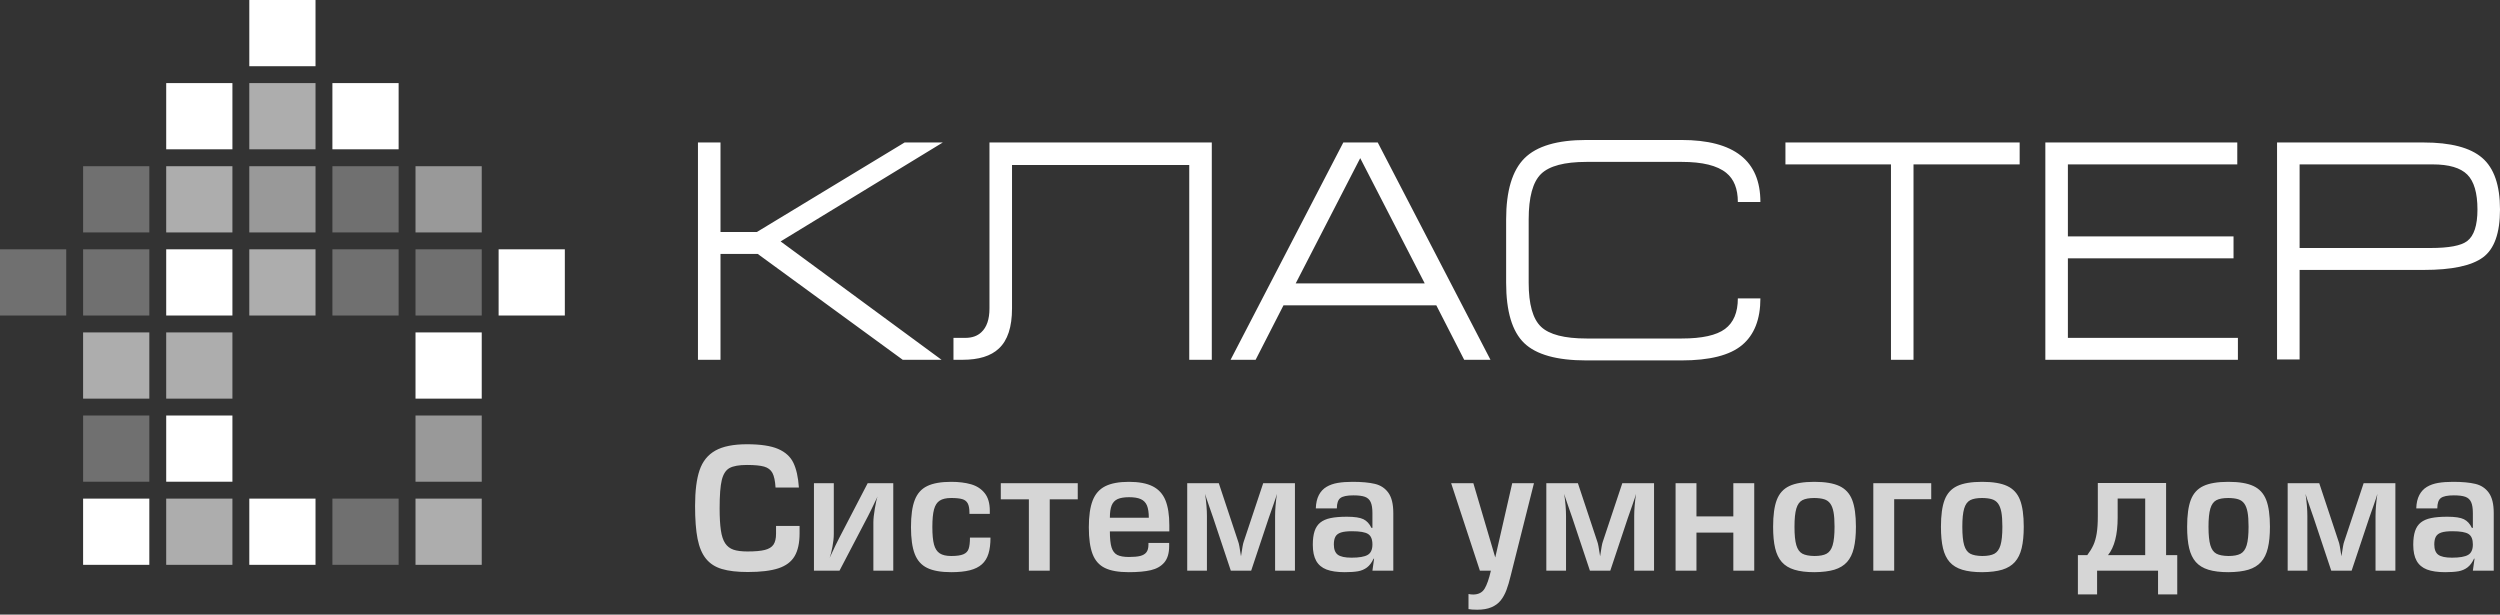 <svg width="240" height="59" viewBox="0 0 240 59" fill="none" xmlns="http://www.w3.org/2000/svg">
<rect x="0" y="0" width="240" height="59" fill="#333333" stroke="none"/>
<path fill-rule="evenodd" clip-rule="evenodd" d="M14.335 47.867H7.978V54.224H14.335V47.867Z" fill="white"/>
<path opacity="0.6" fill-rule="evenodd" clip-rule="evenodd" d="M22.312 47.867H15.956V54.224H22.312V47.867Z" fill="white"/>
<path fill-rule="evenodd" clip-rule="evenodd" d="M30.29 47.867H23.933V54.224H30.29V47.867Z" fill="white"/>
<path opacity="0.3" fill-rule="evenodd" clip-rule="evenodd" d="M38.268 47.867H31.911V54.224H38.268V47.867Z" fill="white"/>
<path opacity="0.6" fill-rule="evenodd" clip-rule="evenodd" d="M46.246 47.867H39.889V54.224H46.246V47.867Z" fill="white"/>
<path opacity="0.3" fill-rule="evenodd" clip-rule="evenodd" d="M7.978 46.245H14.335V39.889H7.978V46.245Z" fill="white"/>
<path fill-rule="evenodd" clip-rule="evenodd" d="M15.956 46.245H22.312V39.889H15.956V46.245Z" fill="white"/>
<path opacity="0.5" fill-rule="evenodd" clip-rule="evenodd" d="M39.889 46.245H46.246V39.889H39.889V46.245Z" fill="white"/>
<path opacity="0.6" fill-rule="evenodd" clip-rule="evenodd" d="M14.335 31.912H7.978V38.269H14.335V31.912Z" fill="white"/>
<path opacity="0.6" fill-rule="evenodd" clip-rule="evenodd" d="M22.312 31.912H15.956V38.269H22.312V31.912Z" fill="white"/>
<path fill-rule="evenodd" clip-rule="evenodd" d="M46.246 31.912H39.889V38.269H46.246V31.912Z" fill="white"/>
<path opacity="0.3" fill-rule="evenodd" clip-rule="evenodd" d="M7.978 30.29H14.335V23.934H7.978V30.29Z" fill="white"/>
<path fill-rule="evenodd" clip-rule="evenodd" d="M15.956 30.29H22.312V23.934H15.956V30.29Z" fill="white"/>
<path opacity="0.6" fill-rule="evenodd" clip-rule="evenodd" d="M23.933 30.29H30.29V23.934H23.933V30.29Z" fill="white"/>
<path opacity="0.3" fill-rule="evenodd" clip-rule="evenodd" d="M31.911 30.29H38.268V23.934H31.911V30.29Z" fill="white"/>
<path opacity="0.3" fill-rule="evenodd" clip-rule="evenodd" d="M39.889 30.29H46.246V23.934H39.889V30.29Z" fill="white"/>
<path opacity="0.3" fill-rule="evenodd" clip-rule="evenodd" d="M0 30.29H6.357V23.934H0V30.29Z" fill="white"/>
<path opacity="0.3" fill-rule="evenodd" clip-rule="evenodd" d="M14.335 15.957H7.978V22.314H14.335V15.957Z" fill="white"/>
<path fill-rule="evenodd" clip-rule="evenodd" d="M15.956 14.333H22.312V7.977H15.956V14.333Z" fill="white"/>
<path fill-rule="evenodd" clip-rule="evenodd" d="M30.29 0H23.933V6.357H30.29V0Z" fill="white"/>
<path fill-rule="evenodd" clip-rule="evenodd" d="M31.911 14.333H38.268V7.977H31.911V14.333Z" fill="white"/>
<path opacity="0.5" fill-rule="evenodd" clip-rule="evenodd" d="M46.246 15.957H39.889V22.314H46.246V15.957Z" fill="white"/>
<path fill-rule="evenodd" clip-rule="evenodd" d="M47.867 30.29H54.224V23.934H47.867V30.29Z" fill="white"/>
<path opacity="0.3" fill-rule="evenodd" clip-rule="evenodd" d="M38.268 15.957H31.911V22.314H38.268V15.957Z" fill="white"/>
<path opacity="0.5" fill-rule="evenodd" clip-rule="evenodd" d="M30.29 15.957H23.933V22.314H30.29V15.957Z" fill="white"/>
<path opacity="0.6" fill-rule="evenodd" clip-rule="evenodd" d="M22.312 15.957H15.956V22.314H22.312V15.957Z" fill="white"/>
<path opacity="0.6" fill-rule="evenodd" clip-rule="evenodd" d="M23.933 14.333H30.29V7.977H23.933V14.333Z" fill="white"/>
<path fill-rule="evenodd" clip-rule="evenodd" d="M67.004 34.54V13.678H69.168V22.275H72.655L86.843 13.678H90.51L74.939 23.177L90.39 34.54H86.663L72.745 24.379H69.168V34.54H67.004ZM114.168 15.842H97.154V29.61C97.154 31.394 96.733 32.676 95.891 33.458C95.13 34.179 93.967 34.54 92.404 34.54H91.533V32.436H92.675C93.316 32.436 93.827 32.255 94.208 31.895C94.729 31.413 94.989 30.652 94.989 29.61V13.678H116.332V34.54H114.168V15.842ZM120.54 34.54H118.136L128.958 13.678H132.264L143.086 34.54H140.561L137.885 29.309H123.216L120.54 34.54ZM124.388 27.205H136.773L130.581 15.181L124.388 27.205ZM161.422 34.6H152.284C149.459 34.6 147.469 34.044 146.317 32.932C145.165 31.819 144.589 29.89 144.589 27.145V21.073C144.589 18.327 145.175 16.369 146.347 15.196C147.52 14.024 149.499 13.438 152.284 13.438H161.422C166.472 13.438 168.998 15.421 168.998 19.389H166.833C166.833 18.127 166.463 17.195 165.721 16.594C164.859 15.892 163.436 15.542 161.452 15.542H152.314C150.19 15.542 148.732 15.928 147.94 16.699C147.149 17.471 146.753 18.928 146.753 21.073V27.145C146.753 29.209 147.149 30.617 147.94 31.369C148.732 32.12 150.19 32.496 152.314 32.496H161.452C163.396 32.496 164.779 32.19 165.601 31.579C166.422 30.968 166.833 29.991 166.833 28.648H168.998C168.998 30.652 168.412 32.145 167.239 33.127C166.067 34.109 164.128 34.6 161.422 34.6ZM171.402 13.678H193.887V15.782H183.697V34.54H181.533V15.782H171.402V13.678ZM196.353 34.54V13.678H214.779V15.782H198.517V22.696H214.419V24.8H198.517V32.436H214.839V34.54H196.353ZM218.597 34.51V13.678H232.665C235.271 13.678 237.144 14.169 238.286 15.151C239.429 16.133 240 17.786 240 20.111C240 22.375 239.454 23.908 238.362 24.71C237.27 25.512 235.381 25.913 232.695 25.913H220.762V34.51H218.597ZM220.762 23.808H233.327C235.09 23.808 236.262 23.588 236.843 23.147C237.505 22.646 237.836 21.634 237.836 20.111C237.836 18.528 237.51 17.41 236.859 16.759C236.207 16.108 235.1 15.782 233.537 15.782H220.762V23.808Z" fill="white"/>
<path opacity="0.8" fill-rule="evenodd" clip-rule="evenodd" d="M74.5 50.488H76.76V51.191C76.76 52.121 76.6 52.853 76.282 53.393C75.964 53.932 75.446 54.32 74.727 54.557C74.005 54.795 73.027 54.913 71.793 54.913C70.772 54.913 69.944 54.817 69.303 54.624C68.662 54.435 68.154 54.106 67.775 53.638C67.397 53.173 67.128 52.537 66.967 51.73C66.807 50.926 66.727 49.871 66.727 48.564C66.727 47.127 66.871 45.986 67.16 45.136C67.448 44.289 67.951 43.664 68.672 43.258C69.393 42.852 70.406 42.648 71.71 42.648C73.004 42.648 74 42.798 74.698 43.097C75.395 43.399 75.884 43.843 76.167 44.433C76.45 45.024 76.627 45.812 76.694 46.801H74.452C74.414 46.167 74.313 45.7 74.153 45.4C73.992 45.104 73.728 44.901 73.359 44.794C72.99 44.69 72.44 44.636 71.71 44.636C70.954 44.636 70.395 44.735 70.038 44.93C69.682 45.125 69.433 45.508 69.292 46.079C69.153 46.648 69.084 47.551 69.084 48.789C69.084 49.665 69.124 50.37 69.204 50.908C69.281 51.445 69.42 51.859 69.615 52.155C69.811 52.449 70.078 52.655 70.412 52.77C70.748 52.885 71.197 52.941 71.761 52.941C72.477 52.941 73.033 52.893 73.423 52.794C73.811 52.695 74.088 52.527 74.254 52.284C74.417 52.041 74.5 51.693 74.5 51.242V50.488ZM78.139 46.384V54.785H80.592L83.331 49.545C83.465 49.299 83.769 48.671 84.247 47.664C84.165 47.885 84.076 48.273 83.983 48.829C83.889 49.382 83.844 49.823 83.844 50.151V54.785H85.754V46.384H83.299L80.56 51.656C80.381 51.99 80.076 52.623 79.646 53.553C79.734 53.32 79.823 52.973 79.911 52.508C79.999 52.046 80.044 51.634 80.044 51.274V46.384H78.139ZM93.116 51.61H95.087C95.087 52.219 95.023 52.732 94.893 53.152C94.764 53.572 94.553 53.913 94.262 54.173C93.968 54.435 93.583 54.624 93.102 54.747C92.621 54.867 92.028 54.929 91.317 54.929C90.34 54.929 89.57 54.793 89.014 54.523C88.456 54.253 88.058 53.807 87.817 53.184C87.574 52.559 87.454 51.699 87.454 50.6C87.454 49.491 87.574 48.623 87.817 48.001C88.058 47.375 88.458 46.926 89.017 46.659C89.575 46.389 90.342 46.256 91.317 46.256C92.047 46.256 92.685 46.336 93.228 46.493C93.77 46.651 94.206 46.934 94.532 47.343C94.858 47.752 95.021 48.316 95.021 49.029V49.331H93.067V49.221C93.067 48.823 93.011 48.524 92.902 48.324C92.792 48.121 92.616 47.984 92.373 47.915C92.129 47.843 91.777 47.808 91.317 47.808C90.839 47.808 90.473 47.891 90.214 48.059C89.955 48.225 89.773 48.508 89.666 48.903C89.559 49.299 89.506 49.863 89.506 50.6C89.506 51.327 89.559 51.885 89.666 52.281C89.773 52.674 89.957 52.954 90.217 53.123C90.476 53.291 90.842 53.376 91.317 53.376C91.841 53.376 92.231 53.32 92.485 53.211C92.742 53.101 92.91 52.928 92.99 52.684C93.073 52.444 93.116 52.086 93.116 51.61ZM98.772 54.785H100.774V47.939H103.464V46.384H96.076V47.939H98.772V54.785ZM110.251 52.123H112.239V52.428C112.239 53.106 112.084 53.628 111.774 53.996C111.461 54.362 111.031 54.608 110.478 54.737C109.928 54.865 109.22 54.929 108.359 54.929C107.384 54.929 106.62 54.795 106.069 54.525C105.519 54.258 105.124 53.809 104.886 53.184C104.648 52.562 104.528 51.704 104.528 50.616C104.528 49.534 104.651 48.679 104.896 48.048C105.142 47.418 105.543 46.961 106.104 46.678C106.663 46.397 107.421 46.256 108.375 46.256C109.332 46.256 110.091 46.4 110.66 46.686C111.226 46.974 111.635 47.42 111.883 48.027C112.129 48.636 112.255 49.435 112.255 50.424V51.014H106.548C106.548 51.69 106.601 52.201 106.708 52.548C106.815 52.893 106.996 53.133 107.253 53.27C107.512 53.403 107.886 53.47 108.375 53.47C108.835 53.47 109.198 53.438 109.463 53.371C109.73 53.304 109.928 53.184 110.056 53.016C110.187 52.845 110.251 52.602 110.251 52.284V52.123ZM110.286 49.7C110.286 49.2 110.224 48.807 110.107 48.524C109.986 48.241 109.789 48.038 109.514 47.915C109.241 47.792 108.867 47.731 108.391 47.731C107.924 47.731 107.558 47.792 107.29 47.912C107.026 48.032 106.834 48.236 106.719 48.519C106.604 48.805 106.548 49.197 106.548 49.7H110.286ZM120.113 54.785L121.797 49.734C121.928 49.363 122.077 48.933 122.248 48.449C122.42 47.965 122.532 47.618 122.585 47.41C122.468 48.219 122.409 48.93 122.409 49.545V54.785H124.314V46.384H121.268L119.389 52.024C119.336 52.155 119.25 52.615 119.135 53.406C119.02 52.618 118.935 52.158 118.876 52.024L117.003 46.384H113.973V54.785H115.865V49.545C115.865 48.93 115.806 48.219 115.688 47.41C115.737 47.602 115.873 48.011 116.095 48.642C116.316 49.272 116.442 49.636 116.474 49.734L118.158 54.785H120.113ZM131.753 54.785L131.913 53.63H131.865C131.691 54.007 131.48 54.288 131.232 54.475C130.983 54.662 130.694 54.785 130.366 54.843C130.034 54.9 129.61 54.929 129.091 54.929C128.375 54.929 127.795 54.843 127.349 54.675C126.903 54.504 126.571 54.226 126.355 53.841C126.139 53.454 126.029 52.941 126.029 52.3C126.029 51.768 126.088 51.327 126.203 50.98C126.32 50.632 126.505 50.36 126.756 50.159C127.007 49.962 127.336 49.817 127.744 49.734C128.151 49.649 128.669 49.606 129.302 49.606C130.04 49.606 130.572 49.687 130.892 49.847C131.215 50.007 131.472 50.285 131.659 50.678H131.753V49.254C131.753 48.797 131.697 48.447 131.584 48.201C131.472 47.955 131.288 47.787 131.029 47.693C130.769 47.6 130.403 47.554 129.925 47.554C129.318 47.554 128.904 47.64 128.677 47.813C128.453 47.984 128.338 48.316 128.338 48.805H126.318C126.334 48.292 126.433 47.867 126.612 47.525C126.788 47.185 127.034 46.924 127.344 46.739C127.654 46.555 128.012 46.429 128.418 46.36C128.821 46.29 129.297 46.256 129.845 46.256C130.732 46.256 131.445 46.322 131.993 46.453C132.541 46.584 132.971 46.87 133.284 47.306C133.599 47.744 133.757 48.393 133.757 49.254V54.785H131.753ZM131.753 52.267C131.753 51.776 131.614 51.442 131.338 51.266C131.063 51.087 130.545 50.998 129.781 50.998C129.335 50.998 128.984 51.038 128.736 51.119C128.487 51.199 128.311 51.327 128.207 51.509C128.103 51.69 128.049 51.944 128.049 52.267C128.049 52.732 128.175 53.061 128.426 53.251C128.68 53.441 129.118 53.537 129.749 53.537C130.47 53.537 130.986 53.449 131.293 53.272C131.6 53.096 131.753 52.762 131.753 52.267ZM147.261 46.384L145.019 55.298C144.894 55.819 144.76 56.27 144.616 56.652C144.471 57.035 144.287 57.366 144.063 57.646C143.835 57.927 143.539 58.146 143.167 58.301C142.796 58.456 142.344 58.533 141.81 58.533C141.436 58.533 141.158 58.512 140.976 58.472V57.024C141.131 57.059 141.286 57.074 141.441 57.074C141.941 57.066 142.299 56.879 142.521 56.514C142.743 56.147 142.946 55.57 143.125 54.782H142.069L139.309 46.384H141.441L143.544 53.516L145.174 46.384H147.261ZM154.587 54.785L156.271 49.734C156.402 49.363 156.551 48.933 156.722 48.449C156.893 47.965 157.006 47.618 157.059 47.41C156.942 48.219 156.883 48.93 156.883 49.545V54.785H158.788V46.384H155.742L153.863 52.024C153.81 52.155 153.724 52.615 153.61 53.406C153.494 52.618 153.409 52.158 153.35 52.024L151.477 46.384H148.447V54.785H150.339V49.545C150.339 48.93 150.28 48.219 150.163 47.41C150.211 47.602 150.347 48.011 150.569 48.642C150.79 49.272 150.916 49.636 150.948 49.734L152.632 54.785H154.587ZM162.86 51.129H166.4V54.785H168.407V46.384H166.4V49.574H162.86V46.384H160.856V54.785H162.86V51.129ZM170.219 50.568C170.219 49.462 170.336 48.602 170.574 47.984C170.809 47.37 171.21 46.926 171.776 46.659C172.345 46.389 173.144 46.256 174.178 46.256C175.207 46.256 176.009 46.389 176.583 46.659C177.158 46.926 177.564 47.37 177.807 47.987C178.048 48.604 178.168 49.465 178.168 50.568C178.168 51.386 178.101 52.07 177.967 52.62C177.836 53.171 177.617 53.614 177.316 53.953C177.013 54.29 176.607 54.536 176.102 54.691C175.595 54.843 174.953 54.923 174.178 54.929C173.414 54.929 172.776 54.851 172.265 54.694C171.755 54.539 171.349 54.29 171.052 53.953C170.756 53.614 170.542 53.173 170.414 52.628C170.283 52.083 170.219 51.397 170.219 50.568ZM172.271 50.568C172.271 51.348 172.329 51.939 172.447 52.337C172.565 52.735 172.757 53.005 173.022 53.15C173.289 53.294 173.673 53.368 174.178 53.376C174.686 53.376 175.074 53.304 175.346 53.16C175.616 53.013 175.814 52.743 175.934 52.343C176.054 51.944 176.116 51.351 176.116 50.568C176.116 49.978 176.084 49.508 176.017 49.155C175.95 48.802 175.843 48.529 175.696 48.332C175.552 48.137 175.359 48.003 175.119 47.928C174.881 47.853 174.569 47.813 174.178 47.808C173.676 47.808 173.291 47.877 173.024 48.019C172.757 48.161 172.565 48.428 172.447 48.823C172.329 49.219 172.271 49.801 172.271 50.568ZM185.398 47.923V46.384H179.838V54.785H181.842V47.923H185.398ZM186.331 50.568C186.331 49.462 186.448 48.602 186.686 47.984C186.921 47.37 187.322 46.926 187.888 46.659C188.458 46.389 189.257 46.256 190.29 46.256C191.319 46.256 192.121 46.389 192.695 46.659C193.27 46.926 193.676 47.37 193.919 47.987C194.16 48.604 194.28 49.465 194.28 50.568C194.28 51.386 194.213 52.07 194.08 52.62C193.949 53.171 193.73 53.614 193.428 53.953C193.125 54.29 192.72 54.536 192.214 54.691C191.707 54.843 191.065 54.923 190.29 54.929C189.526 54.929 188.888 54.851 188.377 54.694C187.867 54.539 187.461 54.29 187.164 53.953C186.868 53.614 186.654 53.173 186.526 52.628C186.395 52.083 186.331 51.397 186.331 50.568ZM188.383 50.568C188.383 51.348 188.441 51.939 188.559 52.337C188.677 52.735 188.869 53.005 189.134 53.15C189.401 53.294 189.785 53.368 190.29 53.376C190.798 53.376 191.186 53.304 191.458 53.16C191.728 53.013 191.926 52.743 192.046 52.343C192.166 51.944 192.228 51.351 192.228 50.568C192.228 49.978 192.196 49.508 192.129 49.155C192.062 48.802 191.955 48.529 191.808 48.332C191.664 48.137 191.472 48.003 191.231 47.928C190.993 47.853 190.681 47.813 190.29 47.808C189.788 47.808 189.403 47.877 189.136 48.019C188.869 48.161 188.677 48.428 188.559 48.823C188.441 49.219 188.383 49.801 188.383 50.568ZM200.377 53.294C200.626 52.962 200.821 52.642 200.963 52.332C201.104 52.024 201.211 51.65 201.283 51.209C201.355 50.771 201.39 50.221 201.39 49.561V46.37H207.945V53.294H209.016V57.064H207.172V54.785H201.321V57.064H199.477V53.294H200.377ZM205.94 53.294V47.862H203.295V49.687C203.295 51.325 202.985 52.527 202.368 53.294H205.94ZM209.965 50.568C209.965 49.462 210.082 48.602 210.32 47.984C210.555 47.37 210.956 46.926 211.522 46.659C212.092 46.389 212.891 46.256 213.924 46.256C214.953 46.256 215.755 46.389 216.329 46.659C216.904 46.926 217.31 47.37 217.553 47.987C217.793 48.604 217.914 49.465 217.914 50.568C217.914 51.386 217.847 52.07 217.713 52.62C217.582 53.171 217.363 53.614 217.061 53.953C216.759 54.29 216.353 54.536 215.848 54.691C215.341 54.843 214.699 54.923 213.924 54.929C213.16 54.929 212.521 54.851 212.011 54.694C211.501 54.539 211.095 54.29 210.798 53.953C210.502 53.614 210.288 53.173 210.159 52.628C210.029 52.083 209.965 51.397 209.965 50.568ZM212.016 50.568C212.016 51.348 212.075 51.939 212.193 52.337C212.31 52.735 212.503 53.005 212.767 53.15C213.035 53.294 213.419 53.368 213.924 53.376C214.432 53.376 214.82 53.304 215.092 53.16C215.362 53.013 215.56 52.743 215.68 52.343C215.8 51.944 215.862 51.351 215.862 50.568C215.862 49.978 215.83 49.508 215.763 49.155C215.696 48.802 215.589 48.529 215.442 48.332C215.298 48.137 215.105 48.003 214.865 47.928C214.627 47.853 214.315 47.813 213.924 47.808C213.422 47.808 213.037 47.877 212.77 48.019C212.503 48.161 212.31 48.428 212.193 48.823C212.075 49.219 212.016 49.801 212.016 50.568ZM225.756 54.785L227.44 49.734C227.57 49.363 227.72 48.933 227.891 48.449C228.062 47.965 228.174 47.618 228.228 47.41C228.11 48.219 228.051 48.93 228.051 49.545V54.785H229.956V46.384H226.91L225.032 52.024C224.978 52.155 224.893 52.615 224.778 53.406C224.663 52.618 224.578 52.158 224.519 52.024L222.646 46.384H219.616V54.785H221.507V49.545C221.507 48.93 221.449 48.219 221.331 47.41C221.379 47.602 221.516 48.011 221.737 48.642C221.959 49.272 222.085 49.636 222.117 49.734L223.8 54.785H225.756ZM237.395 54.785L237.556 53.63H237.507C237.334 54.007 237.123 54.288 236.874 54.475C236.626 54.662 236.337 54.785 236.009 54.843C235.677 54.9 235.252 54.929 234.734 54.929C234.018 54.929 233.438 54.843 232.992 54.675C232.546 54.504 232.214 54.226 231.998 53.841C231.781 53.454 231.672 52.941 231.672 52.3C231.672 51.768 231.731 51.327 231.846 50.98C231.963 50.632 232.147 50.36 232.399 50.159C232.65 49.962 232.978 49.817 233.387 49.734C233.793 49.649 234.312 49.606 234.945 49.606C235.683 49.606 236.214 49.687 236.535 49.847C236.858 50.007 237.115 50.285 237.302 50.678H237.395V49.254C237.395 48.797 237.339 48.447 237.227 48.201C237.115 47.955 236.93 47.787 236.671 47.693C236.412 47.6 236.046 47.554 235.568 47.554C234.961 47.554 234.547 47.64 234.32 47.813C234.095 47.984 233.981 48.316 233.981 48.805H231.961C231.976 48.292 232.075 47.867 232.254 47.525C232.431 47.185 232.677 46.924 232.986 46.739C233.296 46.555 233.654 46.429 234.061 46.36C234.464 46.29 234.94 46.256 235.487 46.256C236.375 46.256 237.088 46.322 237.636 46.453C238.183 46.584 238.614 46.87 238.926 47.306C239.242 47.744 239.399 48.393 239.399 49.254V54.785H237.395ZM237.395 52.267C237.395 51.776 237.256 51.442 236.981 51.266C236.706 51.087 236.188 50.998 235.424 50.998C234.977 50.998 234.627 51.038 234.378 51.119C234.13 51.199 233.954 51.327 233.85 51.509C233.745 51.69 233.692 51.944 233.692 52.267C233.692 52.732 233.818 53.061 234.069 53.251C234.323 53.441 234.761 53.537 235.391 53.537C236.113 53.537 236.628 53.449 236.936 53.272C237.243 53.096 237.395 52.762 237.395 52.267Z" fill="white"/>
</svg>

